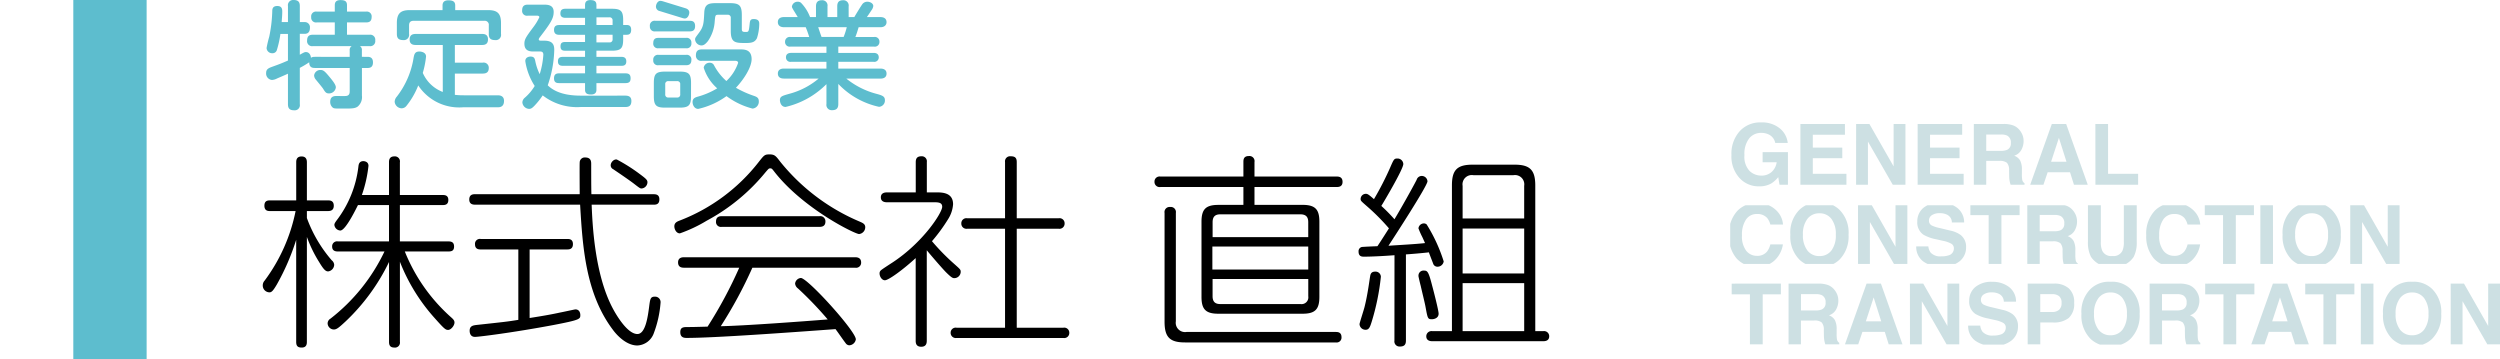 <svg xmlns="http://www.w3.org/2000/svg" xmlns:xlink="http://www.w3.org/1999/xlink" width="341" height="49" viewBox="0 0 341 49">
  <defs>
    <clipPath id="clip-path">
      <rect id="長方形_24225" data-name="長方形 24225" width="56" height="10" transform="translate(0.305 -0.286)" fill="#cde0e3"/>
    </clipPath>
    <clipPath id="clip-path-2">
      <rect id="長方形_24226" data-name="長方形 24226" width="105" height="9" transform="translate(0.305 -0.225)" fill="#cde0e3"/>
    </clipPath>
    <clipPath id="clip-path-3">
      <rect id="長方形_24227" data-name="長方形 24227" width="94" height="8" transform="translate(0.305 0.306)" fill="#cde0e3"/>
    </clipPath>
  </defs>
  <g id="グループ_45836" data-name="グループ 45836" transform="translate(-2200 269)">
    <rect id="長方形_22959" data-name="長方形 22959" width="10" height="49" transform="translate(2210 -269)" fill="#5dbdce"/>
    <path id="パス_4217" data-name="パス 4217" d="M17.444-10.7A25.365,25.365,0,0,1,10.08-1.54a.773.773,0,0,0-.392.616.864.864,0,0,0,.84.868c.364,0,.644-.2,1.6-1.092a27.676,27.676,0,0,0,5.936-8.12V1.624c0,.336.056.784.728.784a.68.68,0,0,0,.756-.784V-9.3A25.2,25.2,0,0,0,24.3-1.6C25.62-.112,25.788,0,26.124,0c.392,0,.868-.588.868-1.008,0-.28-.168-.448-.448-.7A23.853,23.853,0,0,1,20.216-10.7h5.936c.392,0,.784-.056.784-.672s-.392-.7-.784-.7H19.544v-4.956h5.824c.308,0,.784-.028.784-.7s-.532-.672-.784-.672H19.544v-4.452a.693.693,0,0,0-.175-.6.693.693,0,0,0-.581-.217c-.728,0-.728.588-.728.812V-18.4h-3.7a17.914,17.914,0,0,0,.9-3.976c0-.644-.672-.644-.7-.644-.56,0-.644.448-.672.728a14.926,14.926,0,0,1-3,7.392c-.2.28-.28.42-.28.588a.867.867,0,0,0,.812.756c.756,0,2.324-3.332,2.408-3.472H18.06v4.956H11.088a.668.668,0,0,0-.562.159.668.668,0,0,0-.222.541c0,.672.588.672.784.672ZM6.86-12.684A17.776,17.776,0,0,0,8.54-9.24c.672,1.12.924,1.26,1.232,1.26a.953.953,0,0,0,.812-.9.861.861,0,0,0-.336-.616A18.426,18.426,0,0,1,6.86-15.26v-.952H9.716c.28,0,.812-.028.812-.728,0-.728-.56-.728-.812-.728H6.86v-5.18c0-.308-.056-.812-.728-.812-.728,0-.728.588-.728.812v5.18H1.848c-.364,0-.784.056-.784.728,0,.728.532.728.784.728H5.32A23.646,23.646,0,0,1,1.092-6.72a.948.948,0,0,0-.252.644.929.929,0,0,0,.262.67.929.929,0,0,0,.662.282c.28,0,.5-.224,1.008-1.092A31.632,31.632,0,0,0,5.4-12.292V1.624c0,.56.2.784.756.784.7,0,.7-.56.7-.784Zm38.808-5.824c-.028-.9-.028-3.052-.028-4.088,0-.336,0-.924-.812-.924a.682.682,0,0,0-.527.168.682.682,0,0,0-.229.5c-.028.28,0,3.892,0,4.34H29.82c-.252,0-.812,0-.812.728,0,.7.588.7.812.7H44.128c.336,5.656.728,12.124,4.48,17.08.2.28,1.6,2.128,3.332,2.128A2.508,2.508,0,0,0,54.18.448a14.942,14.942,0,0,0,.924-4.2.746.746,0,0,0-.217-.567.746.746,0,0,0-.567-.217c-.616,0-.644.336-.784,1.428C53.368-1.876,53.06.56,51.94.56c-1.456,0-3.08-2.968-3.36-3.5C46.088-7.616,45.808-14.5,45.7-17.08h8.456c.308,0,.784-.028.784-.728,0-.672-.5-.7-.784-.7ZM35.7-1.372c-1.54.252-1.876.28-5.74.7-.392.056-.9.112-.9.784,0,.112,0,.84.728.84C30.3.952,35,.364,40.516-.672c3.64-.7,3.64-.812,3.64-1.372,0-.14-.056-.756-.672-.756-.084,0-1.848.392-2.044.42-1.148.252-2.24.448-4.2.756v-9.352h5.124c.28,0,.784-.028.784-.728s-.532-.7-.784-.7H30.576a.667.667,0,0,0-.575.167.667.667,0,0,0-.209.561c0,.7.56.7.784.7H35.7ZM49.14-23.24c-.392-.084-.84.364-.84.784a.576.576,0,0,0,.336.532c.952.644,2.1,1.428,2.772,1.932.9.7.924.7,1.12.7a.872.872,0,0,0,.784-.84c0-.308-.168-.476-1.036-1.12A23.214,23.214,0,0,0,49.14-23.24ZM81.648-8.484a.688.688,0,0,0,.574-.156.688.688,0,0,0,.238-.544c0-.672-.532-.728-.812-.728H58.3c-.224,0-.812.028-.812.7s.5.728.812.728h7.532A59.065,59.065,0,0,1,61.516-.448c-1.932.056-2.156.056-2.632.056-.644,0-1.092,0-1.092.7,0,.784.588.784.9.784,3.7,0,13.832-.728,20.272-1.2.224.28,1.148,1.624,1.372,1.9a.638.638,0,0,0,.5.308.958.958,0,0,0,.9-.812c0-1.12-6.58-8.372-7.5-8.372a.865.865,0,0,0-.784.756.936.936,0,0,0,.392.672A48.688,48.688,0,0,1,77.9-1.428c-3.556.28-11.48.868-14.588.924a59.2,59.2,0,0,0,4.312-7.98ZM70.056-22.036c.224,0,.252.056.644.56,3.948,4.984,10.92,8.4,11.48,8.4A.94.94,0,0,0,83.02-14c0-.448-.336-.588-.784-.784a27.788,27.788,0,0,1-10.78-8.12c-.644-.84-.784-1.036-1.512-1.036-.644,0-.728.112-1.456,1.036a25.049,25.049,0,0,1-10.808,8c-.364.14-.7.308-.7.784,0,.364.252.952.756.952A19.42,19.42,0,0,0,61.4-14.9a26.486,26.486,0,0,0,8.012-6.6C69.832-21.98,69.86-22.036,70.056-22.036Zm-6.608,6.524c-.336,0-.784.084-.784.728a.671.671,0,0,0,.211.559.671.671,0,0,0,.573.169H76.776c.308,0,.812-.056.812-.728a.7.7,0,0,0-.232-.558.7.7,0,0,0-.58-.17ZM91.42-18.76V-22.9a.685.685,0,0,0-.176-.567.685.685,0,0,0-.552-.217c-.56,0-.784.252-.784.812v4.116H85.96c-.14,0-.812,0-.812.672s.672.672.812.672h6.356c.616,0,1.2,0,1.2.616,0,.812-2.576,4.816-6.72,7.56-.252.168-1.4.9-1.624,1.092a.541.541,0,0,0-.2.42c0,.476.336.952.728.952.5,0,2.492-1.456,4.2-3.024V1.484c0,.308.056.812.756.812.616,0,.756-.392.756-.812V-10.864C92.176-9.94,93.464-8.456,94-7.9c.84.84.98.84,1.2.84a.879.879,0,0,0,.84-.84c0-.336-.028-.336-1.064-1.26A30.137,30.137,0,0,1,92.12-12.1a23.413,23.413,0,0,0,2.212-3.024A4.333,4.333,0,0,0,95-17.136c0-1.624-1.512-1.624-2.352-1.624Zm12.264,3.528V-22.9c0-.616-.28-.784-.84-.784a.689.689,0,0,0-.57.207.689.689,0,0,0-.186.577v7.672H96.936a.688.688,0,0,0-.574.156.688.688,0,0,0-.238.544.7.7,0,0,0,.232.558.7.7,0,0,0,.58.17h5.152V-.3H95.48a.688.688,0,0,0-.812.7.7.7,0,0,0,.812.7h14.56a.688.688,0,0,0,.812-.7.688.688,0,0,0-.812-.7h-6.356V-13.8H109.4a.7.7,0,0,0,.58-.17.7.7,0,0,0,.232-.558.688.688,0,0,0-.238-.544.688.688,0,0,0-.574-.156Zm27.5-1.82c-1.708,0-2.3.588-2.3,2.3V-4.508c0,1.68.56,2.3,2.3,2.3h11.48c1.708,0,2.3-.588,2.3-2.3V-14.756c0-1.68-.56-2.3-2.3-2.3h-6.552v-2.436h11.2c.224,0,.812,0,.812-.7,0-.728-.588-.728-.812-.728h-11.2V-22.9a.693.693,0,0,0-.175-.6.693.693,0,0,0-.581-.217c-.728,0-.756.476-.756.812v1.988H123.284a.688.688,0,0,0-.574.156.688.688,0,0,0-.238.544.7.7,0,0,0,.232.558.7.7,0,0,0,.58.17H134.6v2.436Zm12.264,8.82h-13.08v-3.136h13.076ZM130.4-14.7c0-.7.308-1.064,1.036-1.064H142.38c.784,0,1.064.392,1.064,1.064v2.044H130.4Zm13.048,7.756v2.352a.926.926,0,0,1-.259.805.926.926,0,0,1-.805.259H131.432c-.756,0-1.036-.392-1.036-1.064V-6.944Zm-18.06-9.016a.7.7,0,0,0-.186-.6.7.7,0,0,0-.6-.207.693.693,0,0,0-.581.217.693.693,0,0,0-.175.6V-1.12c0,2.128.728,2.828,2.8,2.828H147.2a.667.667,0,0,0,.78-.728c0-.7-.56-.7-.784-.7H126.84a1.269,1.269,0,0,1-1.1-.355,1.269,1.269,0,0,1-.355-1.1ZM174.412.168v-19.88c0-2.128-.756-2.828-2.828-2.828h-5.712c-2.128,0-2.828.728-2.828,2.828V.168h-2.688a.708.708,0,0,0-.812.7c0,.672.672.672.812.672H175.5c.168,0,.812,0,.812-.672a.7.7,0,0,0-.812-.7ZM172.9-7.7h-8.4v-6.132h8.4Zm-8.4-7.5v-4.452a1.269,1.269,0,0,1,.355-1.1,1.269,1.269,0,0,1,1.1-.355h5.488a1.269,1.269,0,0,1,1.1.355,1.269,1.269,0,0,1,.355,1.1V-15.2ZM172.9.168h-8.4V-6.384h8.4ZM155.2,1.456a.7.7,0,0,0,.728.812c.56,0,.84-.2.84-.812V-10.3c.5-.028,2.184-.168,3.136-.28.028.14.588,1.54.588,1.568a.609.609,0,0,0,.588.392.848.848,0,0,0,.84-.728,21.782,21.782,0,0,0-2.324-5.04.59.59,0,0,0-.364-.14.76.76,0,0,0-.756.672,10.64,10.64,0,0,0,.532,1.2c.14.308.28.616.364.812-1.176.14-3.332.252-4.984.364.784-1.2,5.32-8.176,5.32-8.792A.781.781,0,0,0,158.9-21a.727.727,0,0,0-.672.532c-.616,1.2-2.324,4.228-3.024,5.376a22.386,22.386,0,0,0-1.792-1.82c.252-.392,3-5.012,3-5.712a.792.792,0,0,0-.261-.554.792.792,0,0,0-.579-.2c-.42,0-.476.14-.952,1.232a40.8,40.8,0,0,1-2.212,4.312c-.812-.728-.924-.728-1.12-.728a.711.711,0,0,0-.7.7c0,.252.084.308.756.9a29.486,29.486,0,0,1,3.108,3.108c-.28.448-1.176,1.848-1.568,2.436-.728.028-2.044.084-2.156.112a.588.588,0,0,0-.42.616c0,.7.476.7.756.7.924,0,2.716-.084,4.144-.2ZM151.14-.028c.588.084.728-.364.952-1.064a31.992,31.992,0,0,0,1.26-6.16.725.725,0,0,0-.232-.508.725.725,0,0,0-.524-.192c-.644,0-.672.42-.728.756-.056.28-.308,2.324-.728,4-.084.392-.7,2.24-.7,2.408a.807.807,0,0,0,.7.76Zm7.336-7.336c0,.112.252,1.148.308,1.344.2.9.532,2.212.644,2.8.308,1.68.308,1.764.9,1.764.252,0,.9-.14.9-.756,0-.448-.7-3.164-.9-3.892-.476-1.876-.644-1.988-1.092-1.988a.685.685,0,0,0-.548.188.685.685,0,0,0-.208.54Z" transform="translate(2235 -224)"/>
    <path id="パス_59242" data-name="パス 59242" d="M6.955-1.642c-.365,0-.476.079-.539.143-.032-.444-.285-.793-.682-.793-.174,0-.254.032-.84.365V-4.781H5.56c.523,0,.713-.349.713-.809a.7.7,0,0,0-.713-.793H4.895V-8.57c0-.555-.222-.824-.856-.824a.709.709,0,0,0-.761.824v2.188H2.421c.032-.46.079-.951.079-1.4,0-.3,0-.793-.682-.793-.666,0-.682.46-.682.745a19.268,19.268,0,0,1-.412,3.44A15.544,15.544,0,0,0,.36-2.846a.755.755,0,0,0,.793.713.607.607,0,0,0,.618-.46,13.4,13.4,0,0,0,.476-2.172h1.03v3.63c-.951.412-1.078.46-2.172.856C.582-.088.3.071.3.562a.878.878,0,0,0,.793.951,1.657,1.657,0,0,0,.7-.206C2.945.816,2.96.8,3.277.657V4.827c0,.6.27.824.856.824a.7.7,0,0,0,.761-.824V-.136A13.139,13.139,0,0,0,6.179-.9c0,.7.412.777.777.777H11.7V3.019c0,.238,0,.666-.571.682-.174.016-1.015,0-1.2,0-.285,0-.888,0-.888.793a.99.99,0,0,0,.333.777c.19.143.254.143,1.411.143,1.2,0,1.585,0,1.982-.254a1.683,1.683,0,0,0,.6-1.522V-.12h.745c.3,0,.761-.048.761-.761,0-.729-.491-.761-.761-.761H13.36v-.872a.59.59,0,0,0-.27-.587h1.316a.682.682,0,0,0,.777-.777.683.683,0,0,0-.777-.777H11.331v-1.68h2.6c.349,0,.761-.079.761-.745a.657.657,0,0,0-.761-.729h-2.6v-.872c0-.571-.333-.7-.888-.7-.7,0-.777.4-.777.7v.872H7.209a.655.655,0,0,0-.761.745.657.657,0,0,0,.761.729H9.666v1.68h-3c-.285,0-.777.048-.777.777A.685.685,0,0,0,6.67-3.1h5.3a.589.589,0,0,0-.27.587v.872ZM7.685.15a.853.853,0,0,0-.84.745.931.931,0,0,0,.222.555c.143.174.824,1,.967,1.2.317.507.428.7.84.7a.932.932,0,0,0,.935-.824c0-.19-.079-.491-.809-1.363C8.271.277,8.1.15,7.685.15Zm16.71,3a4.855,4.855,0,0,1-2.727-2.6,11.99,11.99,0,0,0,.444-2.235c0-.587-.682-.682-.9-.682-.618,0-.7.365-.793.824A11.563,11.563,0,0,1,18.132,3.78a1.131,1.131,0,0,0-.3.713.989.989,0,0,0,.951.888.85.85,0,0,0,.666-.349,10.479,10.479,0,0,0,1.6-2.774,6.673,6.673,0,0,0,6.135,2.98h4.708c.222,0,.856,0,.856-.872,0-.555-.365-.761-.84-.761H27.28a10.316,10.316,0,0,1-1.237-.063V.641h3.8c.38,0,.824-.1.824-.745a.7.7,0,0,0-.824-.745h-3.8v-2.41h3.71c.476,0,.809-.174.809-.761,0-.7-.507-.745-.809-.745H20.732c-.428,0-.856.1-.856.777,0,.729.618.729.856.729h3.662ZM24.363-8.015H19.892c-1.237,0-1.76.444-1.76,1.76v1.49c0,.634.285.84.888.84a.717.717,0,0,0,.777-.84V-5.922c0-.444.206-.634.618-.634h9.639a.551.551,0,0,1,.618.634v1.157c0,.587.238.84.872.84a.714.714,0,0,0,.793-.84v-1.49c0-1.332-.523-1.76-1.76-1.76H26.091v-.634c0-.587-.4-.7-.935-.7s-.793.238-.793.7Zm20.99-.19V-8.7c0-.539-.3-.682-.84-.682-.666,0-.713.444-.713.682V-8.2H41.12c-.6,0-.682.333-.682.666,0,.476.38.571.682.571H43.8v.983H40.3c-.285,0-.729.032-.729.666,0,.666.523.666.729.666h3.5v.983H41.088c-.507,0-.634.206-.634.618,0,.539.38.571.634.571H43.8v.84H40.771c-.587,0-.666.317-.666.618,0,.412.206.6.666.6H43.8V.61H40.28c-.333,0-.713.063-.713.682,0,.634.444.65.713.65H43.8v.92c0,.555.412.634.824.634.428,0,.729-.174.729-.634v-.92H49.3c.507,0,.713-.174.713-.666,0-.587-.349-.666-.713-.666H45.353V-.421h3.409c.428.016.666-.159.666-.6,0-.523-.349-.618-.666-.618H45.353v-.84h2.093c1.237,0,1.554-.3,1.554-1.554v-.618h.491c.444,0,.6-.254.6-.682,0-.587-.349-.65-.6-.65H49v-.666C49-7.9,48.682-8.2,47.445-8.2Zm1.76,1.173a.4.4,0,0,1,.444.444v.6h-2.2V-7.032Zm.444,2.378v.6a.394.394,0,0,1-.444.444h-1.76V-4.654Zm-4.09,8.307c-1,0-3.329,0-4.756-1.411A15.671,15.671,0,0,0,39.6-2.577c0-.634-.143-1.268-1.363-1.268h-.4c-.159,0-.349,0-.349-.174a.446.446,0,0,1,.1-.238c1.522-1.982,1.934-2.616,1.934-3.519,0-.983-.888-.983-1.348-.983H35.983c-.349,0-.761.1-.761.761a.657.657,0,0,0,.761.745h1.3c.206,0,.285.111.285.206a7.152,7.152,0,0,1-.84,1.379c-.967,1.3-1.2,1.633-1.2,2.235,0,1.062.856,1.062,1.268,1.062h.84c.174,0,.476,0,.476.444A11.2,11.2,0,0,1,37.616.721a7.14,7.14,0,0,1-.587-1.7c-.079-.412-.143-.7-.666-.7-.159,0-.713.063-.713.618a8.625,8.625,0,0,0,1.284,3.393A6.792,6.792,0,0,1,35.6,3.923a.893.893,0,0,0-.349.634.961.961,0,0,0,.92.9c.285,0,.444-.143.713-.412a10.006,10.006,0,0,0,1.141-1.427,7.619,7.619,0,0,0,5.184,1.585h6.072c.46,0,.84-.127.84-.824,0-.412-.174-.729-.824-.729ZM53.834-4.226c-.27,0-.729.016-.729.713a.627.627,0,0,0,.729.7h3.741a.627.627,0,0,0,.729-.713.627.627,0,0,0-.729-.7Zm7.958-4.74c-1,0-1.665.048-1.728,1.252-.079,1.57-.1,1.982-.777,2.869-.46.618-.476.634-.476.856a.893.893,0,0,0,.872.793c.238,0,.491-.111.872-.587a5.277,5.277,0,0,0,.935-2.727c.079-.84.079-.872.555-.872h1.189a.394.394,0,0,1,.444.444v1.76c0,1.649.634,1.649,2.093,1.649.793,0,1.2-.127,1.474-.65a6.549,6.549,0,0,0,.317-1.982c0-.254-.063-.634-.761-.634-.491,0-.507.27-.555.729-.1.967-.143,1.03-.491,1.03-.365,0-.571,0-.571-.38v-1.9c0-1.332-.333-1.649-1.633-1.649ZM58.258,1.925C58.258.673,57.94.372,56.7.372H54.738c-1.252,0-1.554.3-1.554,1.554V3.733c0,1.252.317,1.554,1.538,1.554H56.7c1.268,0,1.554-.333,1.554-1.554ZM56.783,3.463a.392.392,0,0,1-.444.444H55.182a.394.394,0,0,1-.444-.444V2.116a.394.394,0,0,1,.444-.444h1.157a.394.394,0,0,1,.444.444ZM64.234-1.1c.127,0,.444,0,.444.285a6.085,6.085,0,0,1-1.6,2.473A7.671,7.671,0,0,1,61.412-.453a.62.62,0,0,0-.6-.38.786.786,0,0,0-.824.682,6.23,6.23,0,0,0,1.839,2.806A10.5,10.5,0,0,1,59.1,3.812c-.349.111-.634.254-.634.713,0,.38.238.935.777.935a10.56,10.56,0,0,0,3.852-1.744,10.157,10.157,0,0,0,3.551,1.7.939.939,0,0,0,.856-1c0-.476-.3-.6-.6-.713a13.481,13.481,0,0,1-2.521-1.126c1.11-1.173,2.14-2.822,2.14-3.9,0-1.332-1-1.332-1.554-1.332H59.748c-.571,0-.824.238-.824.809a.7.7,0,0,0,.824.745ZM54.469-9.2a1.628,1.628,0,0,0-.38-.079c-.4,0-.618.476-.618.809a.628.628,0,0,0,.523.587l3.044.935a1.5,1.5,0,0,0,.365.079c.412,0,.618-.523.618-.824,0-.4-.4-.539-.507-.571ZM53.39-6.556a.642.642,0,0,0-.745.729.642.642,0,0,0,.745.713h4.693c.38,0,.729-.111.729-.729,0-.7-.476-.713-.729-.713Zm.444,4.645a.634.634,0,0,0-.729.713.627.627,0,0,0,.729.7h3.71c.238,0,.761,0,.761-.713a.627.627,0,0,0-.729-.7ZM74.492-7.064a5.722,5.722,0,0,0-1.237-1.95.656.656,0,0,0-.428-.143.775.775,0,0,0-.809.65c0,.111.016.143.222.507.159.254.412.666.571.935H70.924c-.238,0-.824.063-.824.682,0,.539.428.7.824.7H73.9a13.309,13.309,0,0,1,.476,1.332H71.812a.635.635,0,0,0-.729.65.629.629,0,0,0,.729.666h4.915v.856H71.907c-.238,0-.7.063-.7.6a.6.6,0,0,0,.7.618h4.819v.92h-5.8c-.143,0-.824,0-.824.682,0,.555.444.682.824.682h4.74a10.316,10.316,0,0,1-4,2.077c-1,.285-1.284.365-1.284.872,0,.206.111.92.777.92A11.483,11.483,0,0,0,74.714,3.7a11.7,11.7,0,0,0,2.013-1.617V4.795a.72.72,0,0,0,.761.84c.6,0,.856-.254.856-.84V2.052a10.831,10.831,0,0,0,5.549,3.123.854.854,0,0,0,.809-.9c0-.523-.333-.65-1.221-.888a10.937,10.937,0,0,1-4.043-2.061H84.1c.143,0,.824,0,.824-.682,0-.555-.444-.682-.824-.682H78.344V-.96h4.819a.606.606,0,0,0,.7-.6c0-.555-.444-.618-.7-.618H78.344v-.856h4.883a.629.629,0,0,0,.729-.65.628.628,0,0,0-.729-.666H80.674c.19-.491.222-.6.444-1.332H84.1c.571,0,.824-.333.824-.682,0-.587-.491-.7-.824-.7H82.244c.1-.143.539-.793.618-.92a1.187,1.187,0,0,0,.254-.587c0-.349-.412-.587-.809-.587a.852.852,0,0,0-.634.27c-.222.27-1.094,1.728-1.141,1.823h-.777V-8.522a.721.721,0,0,0-.745-.84c-.666,0-.809.365-.809.84v1.459H76.87V-8.522a.716.716,0,0,0-.745-.84c-.6,0-.824.285-.824.84v1.459Zm1.569,2.711c-.143-.365-.333-.967-.46-1.332h3.9a10.54,10.54,0,0,1-.428,1.332Z" transform="translate(2236 -259.606)" fill="#5dbdce"/>
    <g id="マスクグループ_47" data-name="マスクグループ 47" transform="translate(2435.695 -252.714)" clip-path="url(#clip-path)">
      <path id="パス_4218" data-name="パス 4218" d="M6.426-5.32a1.622,1.622,0,0,0-.962-1.187,2.361,2.361,0,0,0-.95-.185,2.062,2.062,0,0,0-1.644.755,3.436,3.436,0,0,0-.644,2.274,2.825,2.825,0,0,0,.7,2.164,2.288,2.288,0,0,0,1.585.635,2.048,2.048,0,0,0,1.427-.5,2.174,2.174,0,0,0,.685-1.318H4.706V-4.067H8.159V.379H7.008L6.836-.655a3.969,3.969,0,0,1-.9.832A3.162,3.162,0,0,1,4.252.6a3.5,3.5,0,0,1-2.7-1.138,4.351,4.351,0,0,1-1.1-3.139A4.6,4.6,0,0,1,1.565-6.905a3.773,3.773,0,0,1,2.93-1.214,3.828,3.828,0,0,1,2.537.8,2.978,2.978,0,0,1,1.1,2Zm9.509-1.119H11.551V-4.68H15.57v1.439H11.551v2.13h4.586V.379H9.859V-7.906h6.075ZM17.459-7.9h1.815l3.3,5.781V-7.906h1.613V.379H22.454L19.071-5.506V.379H17.454ZM31.925-6.439H27.541V-4.68h4.024v1.439H27.541v2.13h4.586V.379H25.849V-7.906h6.075Zm3.282-.028v2.226h1.962a2.186,2.186,0,0,0,.877-.135.923.923,0,0,0,.517-.933,1.03,1.03,0,0,0-.5-1.012,1.891,1.891,0,0,0-.843-.146Zm2.372-1.439a3.786,3.786,0,0,1,1.34.209,2.093,2.093,0,0,1,.8.579,2.565,2.565,0,0,1,.427.7,2.271,2.271,0,0,1,.157.872,2.482,2.482,0,0,1-.3,1.16,1.665,1.665,0,0,1-.984.807,1.547,1.547,0,0,1,.812.655,2.721,2.721,0,0,1,.239,1.3v.557a4.255,4.255,0,0,0,.045.77.692.692,0,0,0,.314.472V.379h-1.9Q38.444.1,38.41-.065a4.08,4.08,0,0,1-.073-.714l-.012-.77a1.5,1.5,0,0,0-.29-1.057,1.536,1.536,0,0,0-1.046-.264H35.206V.379H33.514V-7.906Zm6.473,5.153h2.1L45.12-6.012Zm.1-5.153h1.956L49.054.379H47.17l-.534-1.7H43.585l-.573,1.7H41.206Zm5.94,0h1.731v6.8h4.1V.379H50.1ZM59.763-3.7a4.55,4.55,0,0,1,1.164-3.348A3.467,3.467,0,0,1,63.5-8.068,3.481,3.481,0,0,1,66.558-6.7a2.968,2.968,0,0,1,.573,1.545H65.4a2.338,2.338,0,0,0-.433-.9,1.76,1.76,0,0,0-1.4-.54,1.735,1.735,0,0,0-1.489.762,3.662,3.662,0,0,0-.545,2.156,3.213,3.213,0,0,0,.577,2.093,1.821,1.821,0,0,0,1.465.694,1.674,1.674,0,0,0,1.389-.6,2.588,2.588,0,0,0,.438-.961h1.714a3.719,3.719,0,0,1-1.151,2.2A3.366,3.366,0,0,1,63.6.609,3.573,3.573,0,0,1,60.788-.542,4.589,4.589,0,0,1,59.766-3.7ZM72.1-.858a1.978,1.978,0,0,0,1.632-.759,3.39,3.39,0,0,0,.6-2.158,3.392,3.392,0,0,0-.6-2.156A1.974,1.974,0,0,0,72.1-6.692a2,2,0,0,0-1.641.759,3.357,3.357,0,0,0-.612,2.159,3.357,3.357,0,0,0,.612,2.159A2,2,0,0,0,72.1-.858Zm3.968-2.917A4.481,4.481,0,0,1,74.816-.354,3.612,3.612,0,0,1,72.1.609a3.612,3.612,0,0,1-2.714-.963,4.469,4.469,0,0,1-1.256-3.417,4.381,4.381,0,0,1,1.256-3.417A3.612,3.612,0,0,1,72.1-8.156a3.612,3.612,0,0,1,2.714.967A4.395,4.395,0,0,1,76.07-3.775ZM77.36-7.907h1.815l3.3,5.784V-7.906H84.09V.379H82.358L78.98-5.506V.379H77.363ZM86.953-2.18a1.7,1.7,0,0,0,.314.849,1.779,1.779,0,0,0,1.444.512,3.048,3.048,0,0,0,1-.135.962.962,0,0,0,.725-.961.709.709,0,0,0-.36-.636,3.872,3.872,0,0,0-1.13-.388l-.877-.2a5.546,5.546,0,0,1-1.787-.635,2.019,2.019,0,0,1-.837-1.792,2.394,2.394,0,0,1,.809-1.849,3.422,3.422,0,0,1,2.377-.732,3.614,3.614,0,0,1,2.234.694,2.478,2.478,0,0,1,.97,2.015H90.165A1.189,1.189,0,0,0,89.513-6.5a2.187,2.187,0,0,0-1.006-.209,1.883,1.883,0,0,0-1.068.27.859.859,0,0,0-.4.753.713.713,0,0,0,.393.663,4.814,4.814,0,0,0,1.079.343l1.427.343a3.691,3.691,0,0,1,1.417.6A2.026,2.026,0,0,1,92.1-2.041a2.388,2.388,0,0,1-.868,1.883,3.638,3.638,0,0,1-2.454.745,3.976,3.976,0,0,1-2.546-.732A2.456,2.456,0,0,1,85.3-2.177ZM99.4-7.906v1.465H96.921V.379H95.179V-6.439H92.687V-7.9Zm2.743,1.439v2.226H104.1a2.186,2.186,0,0,0,.877-.135.923.923,0,0,0,.517-.933,1.03,1.03,0,0,0-.5-1.012,1.891,1.891,0,0,0-.843-.146Zm2.369-1.439a3.786,3.786,0,0,1,1.34.209,2.093,2.093,0,0,1,.8.579,2.564,2.564,0,0,1,.427.7,2.272,2.272,0,0,1,.157.872,2.482,2.482,0,0,1-.3,1.16,1.665,1.665,0,0,1-.984.807,1.547,1.547,0,0,1,.812.655,2.721,2.721,0,0,1,.239,1.3v.557a4.256,4.256,0,0,0,.045.77.692.692,0,0,0,.314.472V.379h-1.905q-.078-.275-.112-.444a4.081,4.081,0,0,1-.073-.714l-.012-.77a1.5,1.5,0,0,0-.29-1.057,1.536,1.536,0,0,0-1.046-.264h-1.778V.379H100.45V-7.906Zm4.21,0h1.759v5.092a2.875,2.875,0,0,0,.2,1.247,1.343,1.343,0,0,0,1.372.7,1.337,1.337,0,0,0,1.366-.7,2.876,2.876,0,0,0,.2-1.247V-7.906h1.759v5.092a4.265,4.265,0,0,1-.41,2.057A3.055,3.055,0,0,1,112.055.588a3.069,3.069,0,0,1-2.922-1.349,4.265,4.265,0,0,1-.41-2.057Zm7.952,4.21a4.55,4.55,0,0,1,1.164-3.348,3.467,3.467,0,0,1,2.574-1.023A3.481,3.481,0,0,1,123.468-6.7a2.968,2.968,0,0,1,.573,1.545h-1.731a2.338,2.338,0,0,0-.433-.9,1.76,1.76,0,0,0-1.4-.54,1.735,1.735,0,0,0-1.489.762,3.662,3.662,0,0,0-.545,2.156,3.213,3.213,0,0,0,.577,2.093,1.821,1.821,0,0,0,1.465.694,1.674,1.674,0,0,0,1.389-.6,2.588,2.588,0,0,0,.438-.961h1.714a3.719,3.719,0,0,1-1.151,2.2,3.366,3.366,0,0,1-2.369.849A3.573,3.573,0,0,1,117.7-.541,4.589,4.589,0,0,1,116.675-3.7Zm14.691-4.21v1.465h-2.473V.379h-1.742V-6.439H124.66V-7.9Zm2.6,8.284H132.24V-7.906h1.72ZM139.24-.858a1.978,1.978,0,0,0,1.632-.759,3.39,3.39,0,0,0,.6-2.158,3.392,3.392,0,0,0-.6-2.156,1.974,1.974,0,0,0-1.632-.762,2,2,0,0,0-1.641.759,3.357,3.357,0,0,0-.612,2.159,3.357,3.357,0,0,0,.612,2.159A2,2,0,0,0,139.24-.858Zm3.968-2.917a4.481,4.481,0,0,1-1.256,3.417,3.612,3.612,0,0,1-2.712.967,3.612,3.612,0,0,1-2.71-.963,4.469,4.469,0,0,1-1.256-3.417,4.381,4.381,0,0,1,1.256-3.417,3.612,3.612,0,0,1,2.714-.967,3.612,3.612,0,0,1,2.714.967,4.395,4.395,0,0,1,1.249,3.414ZM144.5-7.907h1.815l3.3,5.783V-7.906h1.613V.379H149.5l-3.383-5.885V.379H144.5Zm17.557,0v1.465h-2.479V.379h-1.742V-6.439h-2.489V-7.9ZM164.8-6.468v2.226h1.962a2.186,2.186,0,0,0,.877-.135.923.923,0,0,0,.517-.933,1.03,1.03,0,0,0-.5-1.012,1.891,1.891,0,0,0-.843-.146Zm2.372-1.439a3.786,3.786,0,0,1,1.34.209,2.093,2.093,0,0,1,.8.579,2.564,2.564,0,0,1,.427.7,2.271,2.271,0,0,1,.157.872,2.482,2.482,0,0,1-.3,1.16,1.665,1.665,0,0,1-.984.807,1.547,1.547,0,0,1,.812.655,2.72,2.72,0,0,1,.239,1.3v.557a4.258,4.258,0,0,0,.045.77.692.692,0,0,0,.314.472V.379h-1.905Q168.035.1,168-.065a4.082,4.082,0,0,1-.073-.714l-.012-.77a1.5,1.5,0,0,0-.29-1.057,1.536,1.536,0,0,0-1.046-.264h-1.787V.379h-1.686V-7.906Zm6.475,5.153h2.1l-1.034-3.259Zm.1-5.153h1.956L178.643.379h-1.877l-.534-1.7H173.18l-.572,1.7H170.8Zm5.912,0h1.815l3.3,5.783V-7.906h1.614V.379h-1.729L181.28-5.506V.379h-1.613Zm9.593,5.727a1.7,1.7,0,0,0,.314.849,1.779,1.779,0,0,0,1.444.512,3.048,3.048,0,0,0,1-.135.962.962,0,0,0,.725-.961.709.709,0,0,0-.36-.635,3.872,3.872,0,0,0-1.13-.388l-.877-.2a5.546,5.546,0,0,1-1.787-.635,2.019,2.019,0,0,1-.837-1.792,2.394,2.394,0,0,1,.809-1.849,3.422,3.422,0,0,1,2.377-.732,3.614,3.614,0,0,1,2.234.694,2.478,2.478,0,0,1,.97,2.015h-1.664a1.189,1.189,0,0,0-.652-1.062,2.187,2.187,0,0,0-1.006-.209,1.883,1.883,0,0,0-1.068.27.859.859,0,0,0-.4.753.713.713,0,0,0,.393.663,4.813,4.813,0,0,0,1.079.343l1.427.343a3.69,3.69,0,0,1,1.417.6A2.026,2.026,0,0,1,194.4-2.04a2.388,2.388,0,0,1-.868,1.883,3.638,3.638,0,0,1-2.455.744,3.976,3.976,0,0,1-2.546-.732,2.456,2.456,0,0,1-.927-2.032Zm11.091-3.092a1.122,1.122,0,0,0-.34-.922,1.475,1.475,0,0,0-.952-.275h-1.613V-4.03h1.613a1.4,1.4,0,0,0,.952-.3,1.193,1.193,0,0,0,.34-.944Zm1.714-.012a2.543,2.543,0,0,1-.742,2.074A3.267,3.267,0,0,1,199.2-2.6h-1.759V.379h-1.719V-7.906h3.608a2.939,2.939,0,0,1,1.988.64,2.483,2.483,0,0,1,.743,1.984ZM207.024-.86a1.978,1.978,0,0,0,1.632-.759,3.39,3.39,0,0,0,.6-2.158,3.392,3.392,0,0,0-.6-2.156,1.974,1.974,0,0,0-1.632-.762,2,2,0,0,0-1.641.759,3.357,3.357,0,0,0-.612,2.159,3.357,3.357,0,0,0,.612,2.159,2,2,0,0,0,1.641.76Zm3.968-2.917A4.48,4.48,0,0,1,209.736-.36a3.612,3.612,0,0,1-2.714.967,3.612,3.612,0,0,1-2.712-.961,4.469,4.469,0,0,1-1.256-3.417,4.381,4.381,0,0,1,1.256-3.417,3.612,3.612,0,0,1,2.714-.967,3.612,3.612,0,0,1,2.714.967,4.395,4.395,0,0,1,1.254,3.414Zm3.052-2.692v2.226h1.962a2.186,2.186,0,0,0,.877-.135.923.923,0,0,0,.517-.933,1.03,1.03,0,0,0-.5-1.012,1.891,1.891,0,0,0-.843-.146Zm2.372-1.439a3.786,3.786,0,0,1,1.34.209,2.093,2.093,0,0,1,.8.579,2.564,2.564,0,0,1,.427.7,2.272,2.272,0,0,1,.157.872,2.482,2.482,0,0,1-.3,1.16,1.665,1.665,0,0,1-.984.807,1.546,1.546,0,0,1,.812.655,2.721,2.721,0,0,1,.239,1.3v.557a4.257,4.257,0,0,0,.045.77.692.692,0,0,0,.314.472V.379h-1.905q-.078-.275-.112-.444a4.08,4.08,0,0,1-.073-.714l-.012-.77a1.5,1.5,0,0,0-.29-1.057,1.536,1.536,0,0,0-1.046-.264h-1.781V.379h-1.692V-7.906Zm10.228,0v1.465h-2.479V.379h-1.742V-6.439h-2.489V-7.9Zm2.428,5.153h2.1l-1.034-3.259Zm.1-5.153h1.956L234.069.379h-1.877l-.534-1.7H228.61l-.578,1.7h-1.809Zm11.111,0v1.465h-2.479V.379h-1.742V-6.439H233.58V-7.9Zm2.6,8.287h-1.72V-7.906h1.72Zm5.277-1.237a1.978,1.978,0,0,0,1.632-.759,3.39,3.39,0,0,0,.6-2.158,3.392,3.392,0,0,0-.6-2.156,1.974,1.974,0,0,0-1.632-.762,2,2,0,0,0-1.641.759,3.357,3.357,0,0,0-.612,2.159,3.357,3.357,0,0,0,.612,2.159,2,2,0,0,0,1.642.758Zm3.968-2.917a4.481,4.481,0,0,1-1.256,3.417,3.612,3.612,0,0,1-2.714.967,3.612,3.612,0,0,1-2.712-.963,4.469,4.469,0,0,1-1.256-3.417,4.381,4.381,0,0,1,1.256-3.417,3.612,3.612,0,0,1,2.714-.967,3.612,3.612,0,0,1,2.714.967,4.395,4.395,0,0,1,1.254,3.414Zm1.292-4.131h1.815l3.3,5.784V-7.906h1.613V.379h-1.729l-3.383-5.885V.379h-1.614Z" transform="translate(0.021 8.53)" fill="#cde0e3"/>
    </g>
    <g id="マスクグループ_48" data-name="マスクグループ 48" transform="translate(2435.695 -230.775)" clip-path="url(#clip-path-2)">
      <path id="パス_4218-2" data-name="パス 4218" d="M6.426-5.32a1.622,1.622,0,0,0-.962-1.187,2.361,2.361,0,0,0-.95-.185,2.062,2.062,0,0,0-1.644.755,3.436,3.436,0,0,0-.644,2.274,2.825,2.825,0,0,0,.7,2.164,2.288,2.288,0,0,0,1.585.635,2.048,2.048,0,0,0,1.427-.5,2.174,2.174,0,0,0,.685-1.318H4.706V-4.067H8.159V.379H7.008L6.836-.655a3.969,3.969,0,0,1-.9.832A3.162,3.162,0,0,1,4.252.6a3.5,3.5,0,0,1-2.7-1.138,4.351,4.351,0,0,1-1.1-3.139A4.6,4.6,0,0,1,1.565-6.905a3.773,3.773,0,0,1,2.93-1.214,3.828,3.828,0,0,1,2.537.8,2.978,2.978,0,0,1,1.1,2Zm9.509-1.119H11.551V-4.68H15.57v1.439H11.551v2.13h4.586V.379H9.859V-7.906h6.075ZM17.459-7.9h1.815l3.3,5.781V-7.906h1.613V.379H22.454L19.071-5.506V.379H17.454ZM31.925-6.439H27.541V-4.68h4.024v1.439H27.541v2.13h4.586V.379H25.849V-7.906h6.075Zm3.282-.028v2.226h1.962a2.186,2.186,0,0,0,.877-.135.923.923,0,0,0,.517-.933,1.03,1.03,0,0,0-.5-1.012,1.891,1.891,0,0,0-.843-.146Zm2.372-1.439a3.786,3.786,0,0,1,1.34.209,2.093,2.093,0,0,1,.8.579,2.565,2.565,0,0,1,.427.7,2.271,2.271,0,0,1,.157.872,2.482,2.482,0,0,1-.3,1.16,1.665,1.665,0,0,1-.984.807,1.547,1.547,0,0,1,.812.655,2.721,2.721,0,0,1,.239,1.3v.557a4.255,4.255,0,0,0,.045.77.692.692,0,0,0,.314.472V.379h-1.9Q38.444.1,38.41-.065a4.08,4.08,0,0,1-.073-.714l-.012-.77a1.5,1.5,0,0,0-.29-1.057,1.536,1.536,0,0,0-1.046-.264H35.206V.379H33.514V-7.906Zm6.473,5.153h2.1L45.12-6.012Zm.1-5.153h1.956L49.054.379H47.17l-.534-1.7H43.585l-.573,1.7H41.206Zm5.94,0h1.731v6.8h4.1V.379H50.1ZM59.763-3.7a4.55,4.55,0,0,1,1.164-3.348A3.467,3.467,0,0,1,63.5-8.068,3.481,3.481,0,0,1,66.558-6.7a2.968,2.968,0,0,1,.573,1.545H65.4a2.338,2.338,0,0,0-.433-.9,1.76,1.76,0,0,0-1.4-.54,1.735,1.735,0,0,0-1.489.762,3.662,3.662,0,0,0-.545,2.156,3.213,3.213,0,0,0,.577,2.093,1.821,1.821,0,0,0,1.465.694,1.674,1.674,0,0,0,1.389-.6,2.588,2.588,0,0,0,.438-.961h1.714a3.719,3.719,0,0,1-1.151,2.2A3.366,3.366,0,0,1,63.6.609,3.573,3.573,0,0,1,60.788-.542,4.589,4.589,0,0,1,59.766-3.7ZM72.1-.858a1.978,1.978,0,0,0,1.632-.759,3.39,3.39,0,0,0,.6-2.158,3.392,3.392,0,0,0-.6-2.156A1.974,1.974,0,0,0,72.1-6.692a2,2,0,0,0-1.641.759,3.357,3.357,0,0,0-.612,2.159,3.357,3.357,0,0,0,.612,2.159A2,2,0,0,0,72.1-.858Zm3.968-2.917A4.481,4.481,0,0,1,74.816-.354,3.612,3.612,0,0,1,72.1.609a3.612,3.612,0,0,1-2.714-.963,4.469,4.469,0,0,1-1.256-3.417,4.381,4.381,0,0,1,1.256-3.417A3.612,3.612,0,0,1,72.1-8.156a3.612,3.612,0,0,1,2.714.967A4.395,4.395,0,0,1,76.07-3.775ZM77.36-7.907h1.815l3.3,5.784V-7.906H84.09V.379H82.358L78.98-5.506V.379H77.363ZM86.953-2.18a1.7,1.7,0,0,0,.314.849,1.779,1.779,0,0,0,1.444.512,3.048,3.048,0,0,0,1-.135.962.962,0,0,0,.725-.961.709.709,0,0,0-.36-.636,3.872,3.872,0,0,0-1.13-.388l-.877-.2a5.546,5.546,0,0,1-1.787-.635,2.019,2.019,0,0,1-.837-1.792,2.394,2.394,0,0,1,.809-1.849,3.422,3.422,0,0,1,2.377-.732,3.614,3.614,0,0,1,2.234.694,2.478,2.478,0,0,1,.97,2.015H90.165A1.189,1.189,0,0,0,89.513-6.5a2.187,2.187,0,0,0-1.006-.209,1.883,1.883,0,0,0-1.068.27.859.859,0,0,0-.4.753.713.713,0,0,0,.393.663,4.814,4.814,0,0,0,1.079.343l1.427.343a3.691,3.691,0,0,1,1.417.6A2.026,2.026,0,0,1,92.1-2.041a2.388,2.388,0,0,1-.868,1.883,3.638,3.638,0,0,1-2.454.745,3.976,3.976,0,0,1-2.546-.732A2.456,2.456,0,0,1,85.3-2.177ZM99.4-7.906v1.465H96.921V.379H95.179V-6.439H92.687V-7.9Zm2.743,1.439v2.226H104.1a2.186,2.186,0,0,0,.877-.135.923.923,0,0,0,.517-.933,1.03,1.03,0,0,0-.5-1.012,1.891,1.891,0,0,0-.843-.146Zm2.369-1.439a3.786,3.786,0,0,1,1.34.209,2.093,2.093,0,0,1,.8.579,2.564,2.564,0,0,1,.427.7,2.272,2.272,0,0,1,.157.872,2.482,2.482,0,0,1-.3,1.16,1.665,1.665,0,0,1-.984.807,1.547,1.547,0,0,1,.812.655,2.721,2.721,0,0,1,.239,1.3v.557a4.256,4.256,0,0,0,.045.77.692.692,0,0,0,.314.472V.379h-1.905q-.078-.275-.112-.444a4.081,4.081,0,0,1-.073-.714l-.012-.77a1.5,1.5,0,0,0-.29-1.057,1.536,1.536,0,0,0-1.046-.264h-1.778V.379H100.45V-7.906Zm4.21,0h1.759v5.092a2.875,2.875,0,0,0,.2,1.247,1.343,1.343,0,0,0,1.372.7,1.337,1.337,0,0,0,1.366-.7,2.876,2.876,0,0,0,.2-1.247V-7.906h1.759v5.092a4.265,4.265,0,0,1-.41,2.057A3.055,3.055,0,0,1,112.055.588a3.069,3.069,0,0,1-2.922-1.349,4.265,4.265,0,0,1-.41-2.057Zm7.952,4.21a4.55,4.55,0,0,1,1.164-3.348,3.467,3.467,0,0,1,2.574-1.023A3.481,3.481,0,0,1,123.468-6.7a2.968,2.968,0,0,1,.573,1.545h-1.731a2.338,2.338,0,0,0-.433-.9,1.76,1.76,0,0,0-1.4-.54,1.735,1.735,0,0,0-1.489.762,3.662,3.662,0,0,0-.545,2.156,3.213,3.213,0,0,0,.577,2.093,1.821,1.821,0,0,0,1.465.694,1.674,1.674,0,0,0,1.389-.6,2.588,2.588,0,0,0,.438-.961h1.714a3.719,3.719,0,0,1-1.151,2.2,3.366,3.366,0,0,1-2.369.849A3.573,3.573,0,0,1,117.7-.541,4.589,4.589,0,0,1,116.675-3.7Zm14.691-4.21v1.465h-2.473V.379h-1.742V-6.439H124.66V-7.9Zm2.6,8.284H132.24V-7.906h1.72ZM139.24-.858a1.978,1.978,0,0,0,1.632-.759,3.39,3.39,0,0,0,.6-2.158,3.392,3.392,0,0,0-.6-2.156,1.974,1.974,0,0,0-1.632-.762,2,2,0,0,0-1.641.759,3.357,3.357,0,0,0-.612,2.159,3.357,3.357,0,0,0,.612,2.159A2,2,0,0,0,139.24-.858Zm3.968-2.917a4.481,4.481,0,0,1-1.256,3.417,3.612,3.612,0,0,1-2.712.967,3.612,3.612,0,0,1-2.71-.963,4.469,4.469,0,0,1-1.256-3.417,4.381,4.381,0,0,1,1.256-3.417,3.612,3.612,0,0,1,2.714-.967,3.612,3.612,0,0,1,2.714.967,4.395,4.395,0,0,1,1.249,3.414ZM144.5-7.907h1.815l3.3,5.783V-7.906h1.613V.379H149.5l-3.383-5.885V.379H144.5Zm17.557,0v1.465h-2.479V.379h-1.742V-6.439h-2.489V-7.9ZM164.8-6.468v2.226h1.962a2.186,2.186,0,0,0,.877-.135.923.923,0,0,0,.517-.933,1.03,1.03,0,0,0-.5-1.012,1.891,1.891,0,0,0-.843-.146Zm2.372-1.439a3.786,3.786,0,0,1,1.34.209,2.093,2.093,0,0,1,.8.579,2.564,2.564,0,0,1,.427.7,2.271,2.271,0,0,1,.157.872,2.482,2.482,0,0,1-.3,1.16,1.665,1.665,0,0,1-.984.807,1.547,1.547,0,0,1,.812.655,2.72,2.72,0,0,1,.239,1.3v.557a4.258,4.258,0,0,0,.045.77.692.692,0,0,0,.314.472V.379h-1.905Q168.035.1,168-.065a4.082,4.082,0,0,1-.073-.714l-.012-.77a1.5,1.5,0,0,0-.29-1.057,1.536,1.536,0,0,0-1.046-.264h-1.787V.379h-1.686V-7.906Zm6.475,5.153h2.1l-1.034-3.259Zm.1-5.153h1.956L178.643.379h-1.877l-.534-1.7H173.18l-.572,1.7H170.8Zm5.912,0h1.815l3.3,5.783V-7.906h1.614V.379h-1.729L181.28-5.506V.379h-1.613Zm9.593,5.727a1.7,1.7,0,0,0,.314.849,1.779,1.779,0,0,0,1.444.512,3.048,3.048,0,0,0,1-.135.962.962,0,0,0,.725-.961.709.709,0,0,0-.36-.635,3.872,3.872,0,0,0-1.13-.388l-.877-.2a5.546,5.546,0,0,1-1.787-.635,2.019,2.019,0,0,1-.837-1.792,2.394,2.394,0,0,1,.809-1.849,3.422,3.422,0,0,1,2.377-.732,3.614,3.614,0,0,1,2.234.694,2.478,2.478,0,0,1,.97,2.015h-1.664a1.189,1.189,0,0,0-.652-1.062,2.187,2.187,0,0,0-1.006-.209,1.883,1.883,0,0,0-1.068.27.859.859,0,0,0-.4.753.713.713,0,0,0,.393.663,4.813,4.813,0,0,0,1.079.343l1.427.343a3.69,3.69,0,0,1,1.417.6A2.026,2.026,0,0,1,194.4-2.04a2.388,2.388,0,0,1-.868,1.883,3.638,3.638,0,0,1-2.455.744,3.976,3.976,0,0,1-2.546-.732,2.456,2.456,0,0,1-.927-2.032Zm11.091-3.092a1.122,1.122,0,0,0-.34-.922,1.475,1.475,0,0,0-.952-.275h-1.613V-4.03h1.613a1.4,1.4,0,0,0,.952-.3,1.193,1.193,0,0,0,.34-.944Zm1.714-.012a2.543,2.543,0,0,1-.742,2.074A3.267,3.267,0,0,1,199.2-2.6h-1.759V.379h-1.719V-7.906h3.608a2.939,2.939,0,0,1,1.988.64,2.483,2.483,0,0,1,.743,1.984ZM207.024-.86a1.978,1.978,0,0,0,1.632-.759,3.39,3.39,0,0,0,.6-2.158,3.392,3.392,0,0,0-.6-2.156,1.974,1.974,0,0,0-1.632-.762,2,2,0,0,0-1.641.759,3.357,3.357,0,0,0-.612,2.159,3.357,3.357,0,0,0,.612,2.159,2,2,0,0,0,1.641.76Zm3.968-2.917A4.48,4.48,0,0,1,209.736-.36a3.612,3.612,0,0,1-2.714.967,3.612,3.612,0,0,1-2.712-.961,4.469,4.469,0,0,1-1.256-3.417,4.381,4.381,0,0,1,1.256-3.417,3.612,3.612,0,0,1,2.714-.967,3.612,3.612,0,0,1,2.714.967,4.395,4.395,0,0,1,1.254,3.414Zm3.052-2.692v2.226h1.962a2.186,2.186,0,0,0,.877-.135.923.923,0,0,0,.517-.933,1.03,1.03,0,0,0-.5-1.012,1.891,1.891,0,0,0-.843-.146Zm2.372-1.439a3.786,3.786,0,0,1,1.34.209,2.093,2.093,0,0,1,.8.579,2.564,2.564,0,0,1,.427.7,2.272,2.272,0,0,1,.157.872,2.482,2.482,0,0,1-.3,1.16,1.665,1.665,0,0,1-.984.807,1.546,1.546,0,0,1,.812.655,2.721,2.721,0,0,1,.239,1.3v.557a4.257,4.257,0,0,0,.045.77.692.692,0,0,0,.314.472V.379h-1.905q-.078-.275-.112-.444a4.08,4.08,0,0,1-.073-.714l-.012-.77a1.5,1.5,0,0,0-.29-1.057,1.536,1.536,0,0,0-1.046-.264h-1.781V.379h-1.692V-7.906Zm10.228,0v1.465h-2.479V.379h-1.742V-6.439h-2.489V-7.9Zm2.428,5.153h2.1l-1.034-3.259Zm.1-5.153h1.956L234.069.379h-1.877l-.534-1.7H228.61l-.578,1.7h-1.809Zm11.111,0v1.465h-2.479V.379h-1.742V-6.439H233.58V-7.9Zm2.6,8.287h-1.72V-7.906h1.72Zm5.277-1.237a1.978,1.978,0,0,0,1.632-.759,3.39,3.39,0,0,0,.6-2.158,3.392,3.392,0,0,0-.6-2.156,1.974,1.974,0,0,0-1.632-.762,2,2,0,0,0-1.641.759,3.357,3.357,0,0,0-.612,2.159,3.357,3.357,0,0,0,.612,2.159,2,2,0,0,0,1.642.758Zm3.968-2.917a4.481,4.481,0,0,1-1.256,3.417,3.612,3.612,0,0,1-2.714.967,3.612,3.612,0,0,1-2.712-.963,4.469,4.469,0,0,1-1.256-3.417,4.381,4.381,0,0,1,1.256-3.417,3.612,3.612,0,0,1,2.714-.967,3.612,3.612,0,0,1,2.714.967,4.395,4.395,0,0,1,1.254,3.414Zm1.292-4.131h1.815l3.3,5.784V-7.906h1.613V.379h-1.729l-3.383-5.885V.379h-1.614Z" transform="translate(-154.841 8.363)" fill="#cde0e3"/>
    </g>
    <g id="マスクグループ_49" data-name="マスクグループ 49" transform="translate(2435.695 -241.306)" clip-path="url(#clip-path-3)">
      <path id="パス_4218-3" data-name="パス 4218" d="M6.426-5.32a1.622,1.622,0,0,0-.962-1.187,2.361,2.361,0,0,0-.95-.185,2.062,2.062,0,0,0-1.644.755,3.436,3.436,0,0,0-.644,2.274,2.825,2.825,0,0,0,.7,2.164,2.288,2.288,0,0,0,1.585.635,2.048,2.048,0,0,0,1.427-.5,2.174,2.174,0,0,0,.685-1.318H4.706V-4.067H8.159V.379H7.008L6.836-.655a3.969,3.969,0,0,1-.9.832A3.162,3.162,0,0,1,4.252.6a3.5,3.5,0,0,1-2.7-1.138,4.351,4.351,0,0,1-1.1-3.139A4.6,4.6,0,0,1,1.565-6.905a3.773,3.773,0,0,1,2.93-1.214,3.828,3.828,0,0,1,2.537.8,2.978,2.978,0,0,1,1.1,2Zm9.509-1.119H11.551V-4.68H15.57v1.439H11.551v2.13h4.586V.379H9.859V-7.906h6.075ZM17.459-7.9h1.815l3.3,5.781V-7.906h1.613V.379H22.454L19.071-5.506V.379H17.454ZM31.925-6.439H27.541V-4.68h4.024v1.439H27.541v2.13h4.586V.379H25.849V-7.906h6.075Zm3.282-.028v2.226h1.962a2.186,2.186,0,0,0,.877-.135.923.923,0,0,0,.517-.933,1.03,1.03,0,0,0-.5-1.012,1.891,1.891,0,0,0-.843-.146Zm2.372-1.439a3.786,3.786,0,0,1,1.34.209,2.093,2.093,0,0,1,.8.579,2.565,2.565,0,0,1,.427.7,2.271,2.271,0,0,1,.157.872,2.482,2.482,0,0,1-.3,1.16,1.665,1.665,0,0,1-.984.807,1.547,1.547,0,0,1,.812.655,2.721,2.721,0,0,1,.239,1.3v.557a4.255,4.255,0,0,0,.045.77.692.692,0,0,0,.314.472V.379h-1.9Q38.444.1,38.41-.065a4.08,4.08,0,0,1-.073-.714l-.012-.77a1.5,1.5,0,0,0-.29-1.057,1.536,1.536,0,0,0-1.046-.264H35.206V.379H33.514V-7.906Zm6.473,5.153h2.1L45.12-6.012Zm.1-5.153h1.956L49.054.379H47.17l-.534-1.7H43.585l-.573,1.7H41.206Zm5.94,0h1.731v6.8h4.1V.379H50.1ZM59.763-3.7a4.55,4.55,0,0,1,1.164-3.348A3.467,3.467,0,0,1,63.5-8.068,3.481,3.481,0,0,1,66.558-6.7a2.968,2.968,0,0,1,.573,1.545H65.4a2.338,2.338,0,0,0-.433-.9,1.76,1.76,0,0,0-1.4-.54,1.735,1.735,0,0,0-1.489.762,3.662,3.662,0,0,0-.545,2.156,3.213,3.213,0,0,0,.577,2.093,1.821,1.821,0,0,0,1.465.694,1.674,1.674,0,0,0,1.389-.6,2.588,2.588,0,0,0,.438-.961h1.714a3.719,3.719,0,0,1-1.151,2.2A3.366,3.366,0,0,1,63.6.609,3.573,3.573,0,0,1,60.788-.542,4.589,4.589,0,0,1,59.766-3.7ZM72.1-.858a1.978,1.978,0,0,0,1.632-.759,3.39,3.39,0,0,0,.6-2.158,3.392,3.392,0,0,0-.6-2.156A1.974,1.974,0,0,0,72.1-6.692a2,2,0,0,0-1.641.759,3.357,3.357,0,0,0-.612,2.159,3.357,3.357,0,0,0,.612,2.159A2,2,0,0,0,72.1-.858Zm3.968-2.917A4.481,4.481,0,0,1,74.816-.354,3.612,3.612,0,0,1,72.1.609a3.612,3.612,0,0,1-2.714-.963,4.469,4.469,0,0,1-1.256-3.417,4.381,4.381,0,0,1,1.256-3.417A3.612,3.612,0,0,1,72.1-8.156a3.612,3.612,0,0,1,2.714.967A4.395,4.395,0,0,1,76.07-3.775ZM77.36-7.907h1.815l3.3,5.784V-7.906H84.09V.379H82.358L78.98-5.506V.379H77.363ZM86.953-2.18a1.7,1.7,0,0,0,.314.849,1.779,1.779,0,0,0,1.444.512,3.048,3.048,0,0,0,1-.135.962.962,0,0,0,.725-.961.709.709,0,0,0-.36-.636,3.872,3.872,0,0,0-1.13-.388l-.877-.2a5.546,5.546,0,0,1-1.787-.635,2.019,2.019,0,0,1-.837-1.792,2.394,2.394,0,0,1,.809-1.849,3.422,3.422,0,0,1,2.377-.732,3.614,3.614,0,0,1,2.234.694,2.478,2.478,0,0,1,.97,2.015H90.165A1.189,1.189,0,0,0,89.513-6.5a2.187,2.187,0,0,0-1.006-.209,1.883,1.883,0,0,0-1.068.27.859.859,0,0,0-.4.753.713.713,0,0,0,.393.663,4.814,4.814,0,0,0,1.079.343l1.427.343a3.691,3.691,0,0,1,1.417.6A2.026,2.026,0,0,1,92.1-2.041a2.388,2.388,0,0,1-.868,1.883,3.638,3.638,0,0,1-2.454.745,3.976,3.976,0,0,1-2.546-.732A2.456,2.456,0,0,1,85.3-2.177ZM99.4-7.906v1.465H96.921V.379H95.179V-6.439H92.687V-7.9Zm2.743,1.439v2.226H104.1a2.186,2.186,0,0,0,.877-.135.923.923,0,0,0,.517-.933,1.03,1.03,0,0,0-.5-1.012,1.891,1.891,0,0,0-.843-.146Zm2.369-1.439a3.786,3.786,0,0,1,1.34.209,2.093,2.093,0,0,1,.8.579,2.564,2.564,0,0,1,.427.7,2.272,2.272,0,0,1,.157.872,2.482,2.482,0,0,1-.3,1.16,1.665,1.665,0,0,1-.984.807,1.547,1.547,0,0,1,.812.655,2.721,2.721,0,0,1,.239,1.3v.557a4.256,4.256,0,0,0,.045.77.692.692,0,0,0,.314.472V.379h-1.905q-.078-.275-.112-.444a4.081,4.081,0,0,1-.073-.714l-.012-.77a1.5,1.5,0,0,0-.29-1.057,1.536,1.536,0,0,0-1.046-.264h-1.778V.379H100.45V-7.906Zm4.21,0h1.759v5.092a2.875,2.875,0,0,0,.2,1.247,1.343,1.343,0,0,0,1.372.7,1.337,1.337,0,0,0,1.366-.7,2.876,2.876,0,0,0,.2-1.247V-7.906h1.759v5.092a4.265,4.265,0,0,1-.41,2.057A3.055,3.055,0,0,1,112.055.588a3.069,3.069,0,0,1-2.922-1.349,4.265,4.265,0,0,1-.41-2.057Zm7.952,4.21a4.55,4.55,0,0,1,1.164-3.348,3.467,3.467,0,0,1,2.574-1.023A3.481,3.481,0,0,1,123.468-6.7a2.968,2.968,0,0,1,.573,1.545h-1.731a2.338,2.338,0,0,0-.433-.9,1.76,1.76,0,0,0-1.4-.54,1.735,1.735,0,0,0-1.489.762,3.662,3.662,0,0,0-.545,2.156,3.213,3.213,0,0,0,.577,2.093,1.821,1.821,0,0,0,1.465.694,1.674,1.674,0,0,0,1.389-.6,2.588,2.588,0,0,0,.438-.961h1.714a3.719,3.719,0,0,1-1.151,2.2,3.366,3.366,0,0,1-2.369.849A3.573,3.573,0,0,1,117.7-.541,4.589,4.589,0,0,1,116.675-3.7Zm14.691-4.21v1.465h-2.473V.379h-1.742V-6.439H124.66V-7.9Zm2.6,8.284H132.24V-7.906h1.72ZM139.24-.858a1.978,1.978,0,0,0,1.632-.759,3.39,3.39,0,0,0,.6-2.158,3.392,3.392,0,0,0-.6-2.156,1.974,1.974,0,0,0-1.632-.762,2,2,0,0,0-1.641.759,3.357,3.357,0,0,0-.612,2.159,3.357,3.357,0,0,0,.612,2.159A2,2,0,0,0,139.24-.858Zm3.968-2.917a4.481,4.481,0,0,1-1.256,3.417,3.612,3.612,0,0,1-2.712.967,3.612,3.612,0,0,1-2.71-.963,4.469,4.469,0,0,1-1.256-3.417,4.381,4.381,0,0,1,1.256-3.417,3.612,3.612,0,0,1,2.714-.967,3.612,3.612,0,0,1,2.714.967,4.395,4.395,0,0,1,1.249,3.414ZM144.5-7.907h1.815l3.3,5.783V-7.906h1.613V.379H149.5l-3.383-5.885V.379H144.5Zm17.557,0v1.465h-2.479V.379h-1.742V-6.439h-2.489V-7.9ZM164.8-6.468v2.226h1.962a2.186,2.186,0,0,0,.877-.135.923.923,0,0,0,.517-.933,1.03,1.03,0,0,0-.5-1.012,1.891,1.891,0,0,0-.843-.146Zm2.372-1.439a3.786,3.786,0,0,1,1.34.209,2.093,2.093,0,0,1,.8.579,2.564,2.564,0,0,1,.427.7,2.271,2.271,0,0,1,.157.872,2.482,2.482,0,0,1-.3,1.16,1.665,1.665,0,0,1-.984.807,1.547,1.547,0,0,1,.812.655,2.72,2.72,0,0,1,.239,1.3v.557a4.258,4.258,0,0,0,.045.77.692.692,0,0,0,.314.472V.379h-1.905Q168.035.1,168-.065a4.082,4.082,0,0,1-.073-.714l-.012-.77a1.5,1.5,0,0,0-.29-1.057,1.536,1.536,0,0,0-1.046-.264h-1.787V.379h-1.686V-7.906Zm6.475,5.153h2.1l-1.034-3.259Zm.1-5.153h1.956L178.643.379h-1.877l-.534-1.7H173.18l-.572,1.7H170.8Zm5.912,0h1.815l3.3,5.783V-7.906h1.614V.379h-1.729L181.28-5.506V.379h-1.613Zm9.593,5.727a1.7,1.7,0,0,0,.314.849,1.779,1.779,0,0,0,1.444.512,3.048,3.048,0,0,0,1-.135.962.962,0,0,0,.725-.961.709.709,0,0,0-.36-.635,3.872,3.872,0,0,0-1.13-.388l-.877-.2a5.546,5.546,0,0,1-1.787-.635,2.019,2.019,0,0,1-.837-1.792,2.394,2.394,0,0,1,.809-1.849,3.422,3.422,0,0,1,2.377-.732,3.614,3.614,0,0,1,2.234.694,2.478,2.478,0,0,1,.97,2.015h-1.664a1.189,1.189,0,0,0-.652-1.062,2.187,2.187,0,0,0-1.006-.209,1.883,1.883,0,0,0-1.068.27.859.859,0,0,0-.4.753.713.713,0,0,0,.393.663,4.813,4.813,0,0,0,1.079.343l1.427.343a3.69,3.69,0,0,1,1.417.6A2.026,2.026,0,0,1,194.4-2.04a2.388,2.388,0,0,1-.868,1.883,3.638,3.638,0,0,1-2.455.744,3.976,3.976,0,0,1-2.546-.732,2.456,2.456,0,0,1-.927-2.032Zm11.091-3.092a1.122,1.122,0,0,0-.34-.922,1.475,1.475,0,0,0-.952-.275h-1.613V-4.03h1.613a1.4,1.4,0,0,0,.952-.3,1.193,1.193,0,0,0,.34-.944Zm1.714-.012a2.543,2.543,0,0,1-.742,2.074A3.267,3.267,0,0,1,199.2-2.6h-1.759V.379h-1.719V-7.906h3.608a2.939,2.939,0,0,1,1.988.64,2.483,2.483,0,0,1,.743,1.984ZM207.024-.86a1.978,1.978,0,0,0,1.632-.759,3.39,3.39,0,0,0,.6-2.158,3.392,3.392,0,0,0-.6-2.156,1.974,1.974,0,0,0-1.632-.762,2,2,0,0,0-1.641.759,3.357,3.357,0,0,0-.612,2.159,3.357,3.357,0,0,0,.612,2.159,2,2,0,0,0,1.641.76Zm3.968-2.917A4.48,4.48,0,0,1,209.736-.36a3.612,3.612,0,0,1-2.714.967,3.612,3.612,0,0,1-2.712-.961,4.469,4.469,0,0,1-1.256-3.417,4.381,4.381,0,0,1,1.256-3.417,3.612,3.612,0,0,1,2.714-.967,3.612,3.612,0,0,1,2.714.967,4.395,4.395,0,0,1,1.254,3.414Zm3.052-2.692v2.226h1.962a2.186,2.186,0,0,0,.877-.135.923.923,0,0,0,.517-.933,1.03,1.03,0,0,0-.5-1.012,1.891,1.891,0,0,0-.843-.146Zm2.372-1.439a3.786,3.786,0,0,1,1.34.209,2.093,2.093,0,0,1,.8.579,2.564,2.564,0,0,1,.427.7,2.272,2.272,0,0,1,.157.872,2.482,2.482,0,0,1-.3,1.16,1.665,1.665,0,0,1-.984.807,1.546,1.546,0,0,1,.812.655,2.721,2.721,0,0,1,.239,1.3v.557a4.257,4.257,0,0,0,.045.77.692.692,0,0,0,.314.472V.379h-1.905q-.078-.275-.112-.444a4.08,4.08,0,0,1-.073-.714l-.012-.77a1.5,1.5,0,0,0-.29-1.057,1.536,1.536,0,0,0-1.046-.264h-1.781V.379h-1.692V-7.906Zm10.228,0v1.465h-2.479V.379h-1.742V-6.439h-2.489V-7.9Zm2.428,5.153h2.1l-1.034-3.259Zm.1-5.153h1.956L234.069.379h-1.877l-.534-1.7H228.61l-.578,1.7h-1.809Zm11.111,0v1.465h-2.479V.379h-1.742V-6.439H233.58V-7.9Zm2.6,8.287h-1.72V-7.906h1.72Zm5.277-1.237a1.978,1.978,0,0,0,1.632-.759,3.39,3.39,0,0,0,.6-2.158,3.392,3.392,0,0,0-.6-2.156,1.974,1.974,0,0,0-1.632-.762,2,2,0,0,0-1.641.759,3.357,3.357,0,0,0-.612,2.159,3.357,3.357,0,0,0,.612,2.159,2,2,0,0,0,1.642.758Zm3.968-2.917a4.481,4.481,0,0,1-1.256,3.417,3.612,3.612,0,0,1-2.714.967,3.612,3.612,0,0,1-2.712-.963,4.469,4.469,0,0,1-1.256-3.417,4.381,4.381,0,0,1,1.256-3.417,3.612,3.612,0,0,1,2.714-.967,3.612,3.612,0,0,1,2.714.967,4.395,4.395,0,0,1,1.254,3.414Zm1.292-4.131h1.815l3.3,5.784V-7.906h1.613V.379h-1.729l-3.383-5.885V.379h-1.614Z" transform="translate(-59.622 8.092)" fill="#cde0e3"/>
    </g>
    <rect id="長方形_22959-2" data-name="長方形 22959" width="10" height="49" transform="translate(2200 -269)" fill="rgba(255,255,255,0)"/>
  </g>
</svg>
